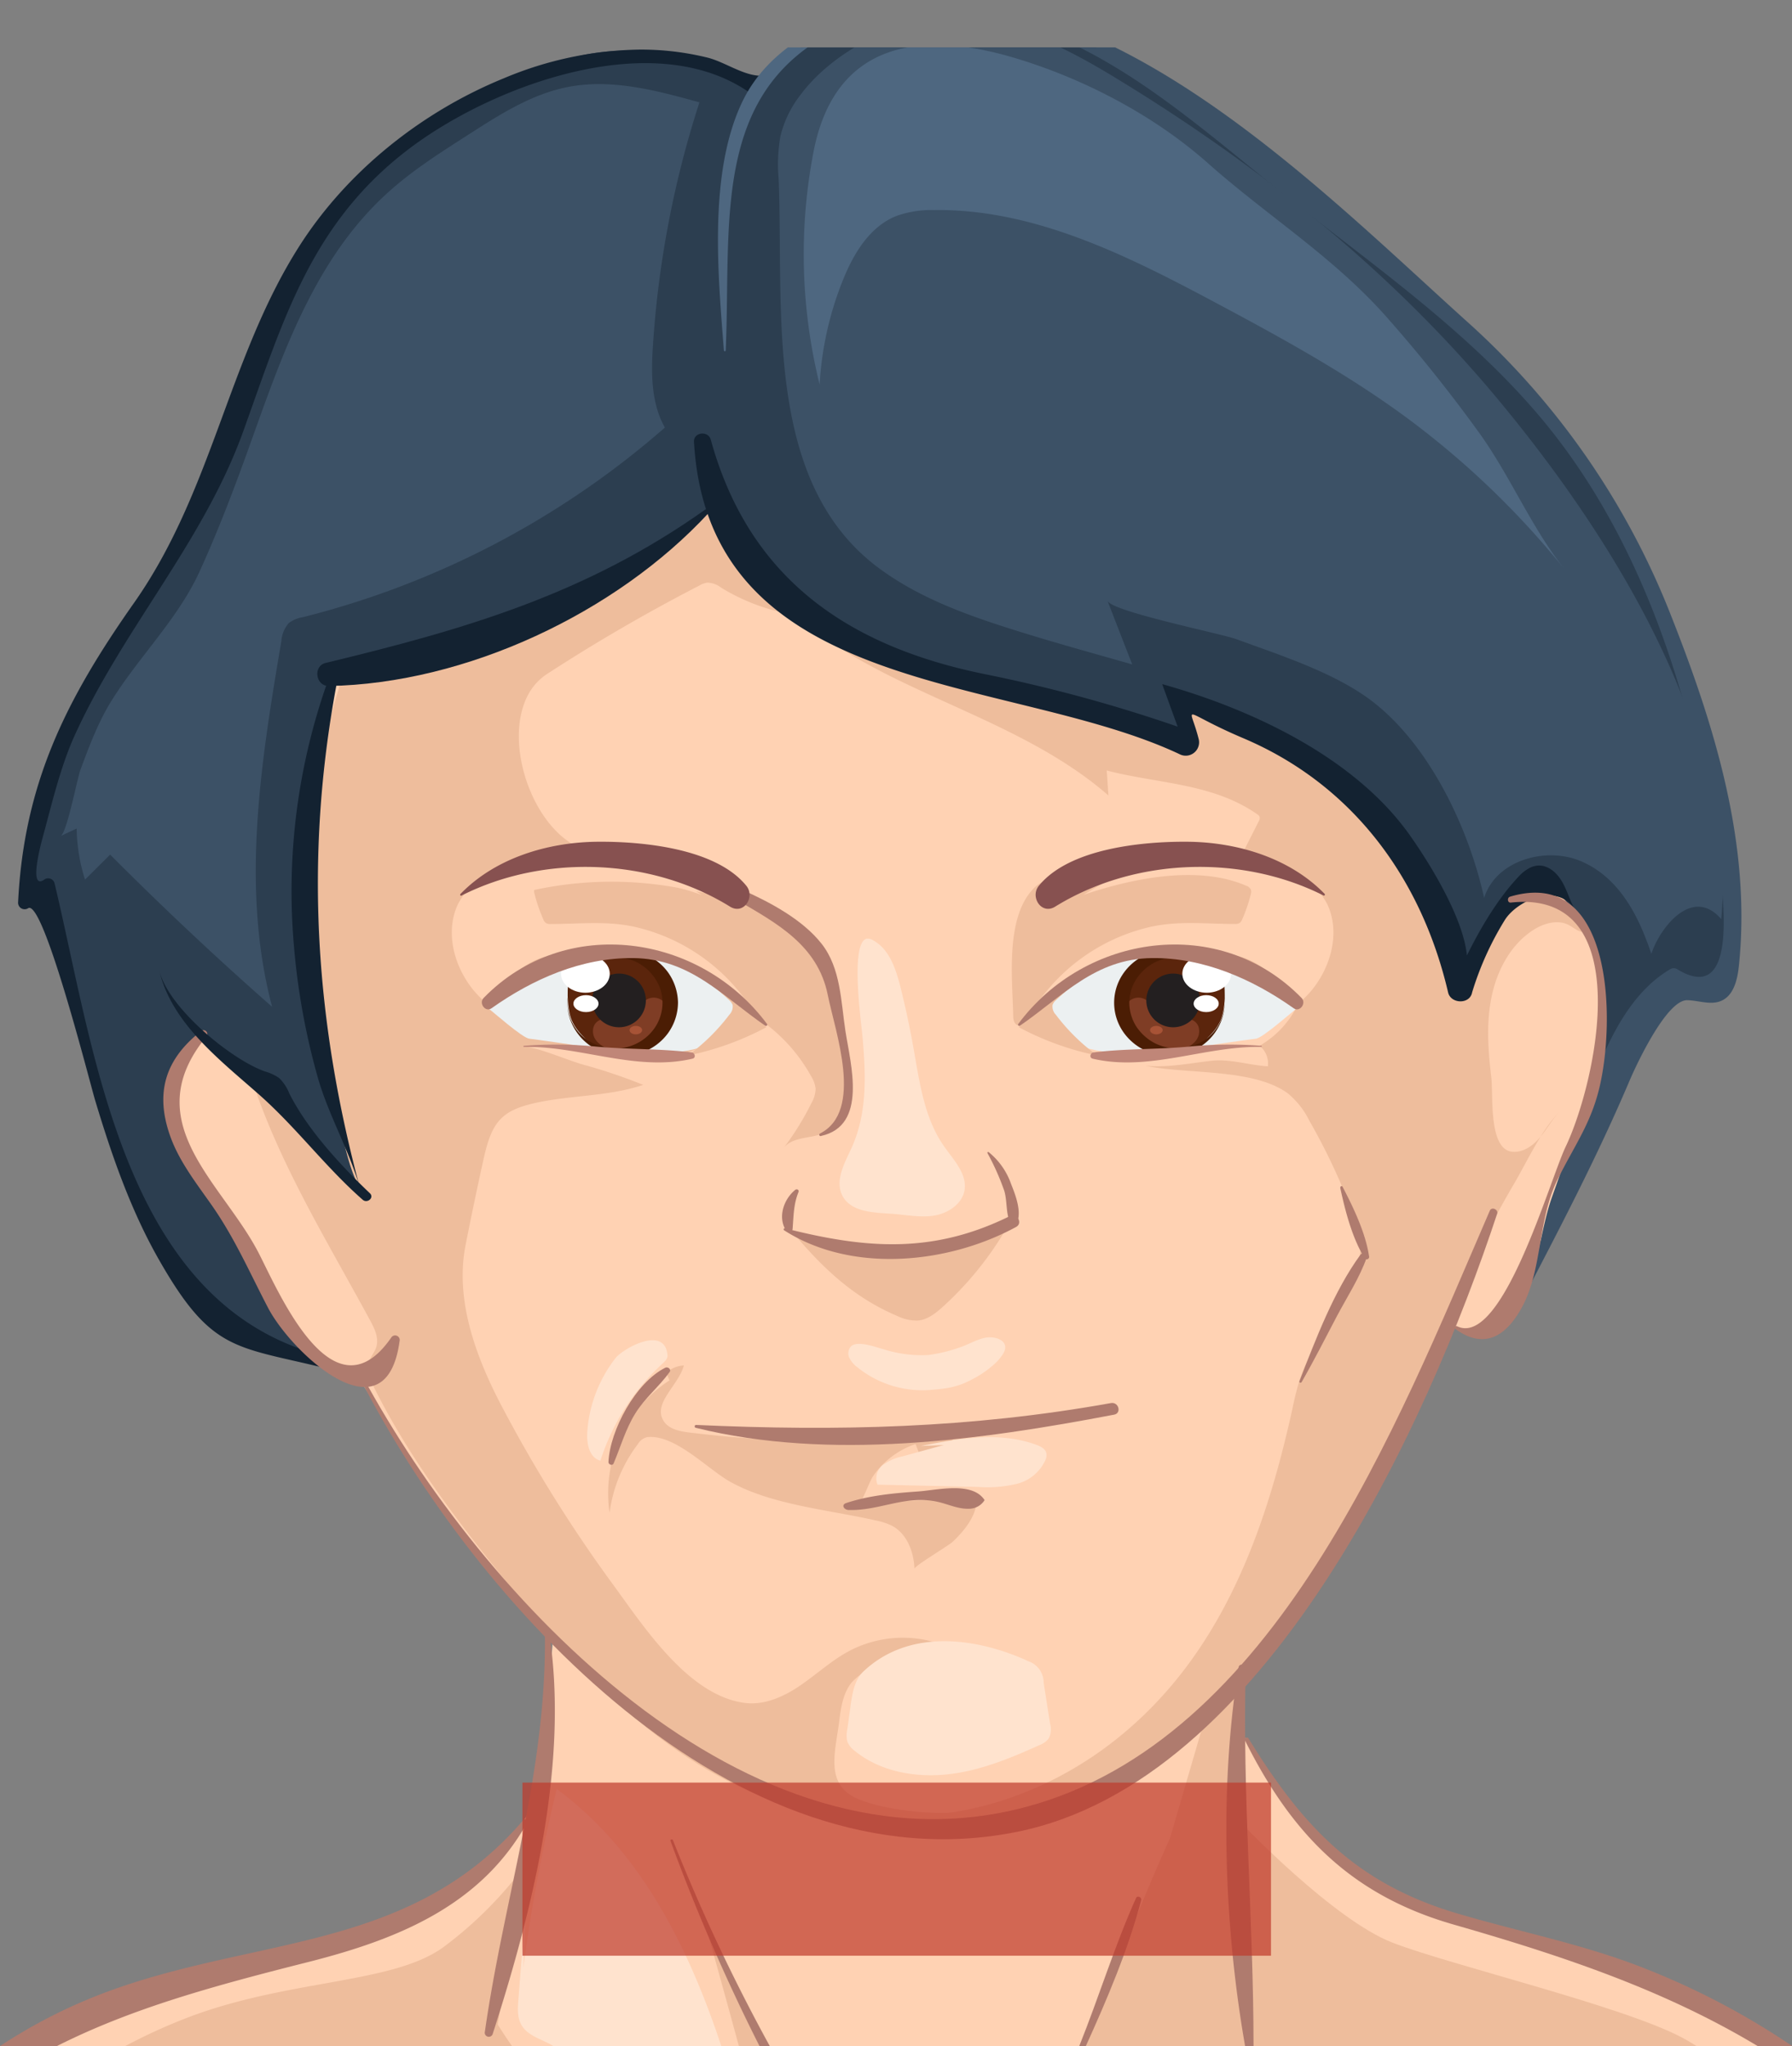 <svg viewBox="0 0 388.67 443.57" xmlns="http://www.w3.org/2000/svg" xmlns:xlink="http://www.w3.org/1999/xlink"><rect x="0" y="0" width="388.67" height="443.57" fill="#808080" stroke="none"/><clipPath id="a" transform="translate(-23.56 10.27)"><path d="m0 0h435.79v435.79h-435.79z"/></clipPath><g clip-path="url(#a)"><path d="m410.29 433.3a133.63 133.63 0 0 0 -18.62-9.46c-17.42-7.1-45.84-15.49-45.84-15.49s-11-3.23-26.47-12.27-26.47-31-26.47-31l.64-10.33-149.15-22.6-3.24 45.85a103.87 103.87 0 0 1 -11 15.5c-7.09 8.39-37.45 18.08-37.45 18.08a199.11 199.11 0 0 0 -46.49 12.26 90 90 0 0 0 -17.07 9.46z" fill="#ffd2b3" transform="translate(-23.56 10.27)"/><path d="m365.76 239.13s10.09-22.21 13.32-27.86a25.14 25.14 0 0 1 6.86-8.07s10.9 4.43 12.11-.81 3.64-7.67-1.21-33.11a340 340 0 0 0 -10.49-42s-5.65-19-18.58-35.13-21.77-26.22-21.77-26.22l-36-31.08-40.73-30.69s-19.38-11.3-36.34-13.32-27.45 4-27.45 4l-10.1 6.46-7.66 6.9s-16.55-10.09-35.93-6.86-45.62 22.6-45.62 22.6-13.73 14.54-20.17 26.65a124.36 124.36 0 0 0 -9.7 25s-3.64 18.17-13.73 32.7-19.78 29.07-19.78 29.07-5.24 13.33-9.28 24.23a70.53 70.53 0 0 0 -4 21.79l4 .41 10.88 41.21s9.7 32.7 21 43.6 14.14 11.71 14.14 11.71l12.11 4 53.7-26.64z" fill="#2c3e50" transform="translate(-23.56 10.27)"/><path d="m264.7 376.35s22.19-14.55 34.19-29.83 24.75-38.2 24.75-38.2l14.18-31.32s9.46 3.28 11.29 0 13.08-28 13.08-28 8-28 8.74-37.11-2.54-18.89-2.54-18.89l-4.74-6.91s-8.72-3.64-10.9-1.82-5.47 6.92-5.47 6.92l-6.55 11.27s-5.45-22.19-16.36-34.56-21.47-17.46-21.47-17.46l-24.37-10.19 3.64 9.82-7.28-1.82a350.91 350.91 0 0 0 -34.2-9.09 254.41 254.41 0 0 1 -29.11-7.64s-16-9.1-21.47-16.37-10.54-15.28-10.54-15.28l-22.57 14.9s-31.28 15.28-32.38 15.28-28.74 6.55-28.74 6.55-3.64 15.28-5.09 26.56c-1.8 14-2.12 28.44 1.51 42.14 1.26 4.78 3 9.46 3.87 14.32.71 3.88.9 7.83 1.43 11.74a67.1 67.1 0 0 0 5 18c-7.91-4.29-11.34-11.13-16.56-17.82a124.18 124.18 0 0 0 -9.04-9.44l-9.82-7.28s-6.58 6.18-6.18 13.46a43.08 43.08 0 0 0 3.64 14.19s10.87 11.64 13.43 18.53 8 17.46 8 17.46 6.18 6.18 9.82 8a50.3 50.3 0 0 0 5.82 2.55s13.46 21.46 22.19 33.47a183.51 183.51 0 0 0 20 22.56s13.83 15.28 45.48 32 59.3 6.18 59.3 6.18z" fill="#ffd2b3" transform="translate(-23.56 10.27)"/><path d="m245.77 211.55s9.93 5.2 17 6.12 22.32-1.23 22.32-1.23 9.33-1.37 10.86-1.53 8-6 8.72-6.42-5.82-7-13.31-9.93-16.67-2.76-16.67-2.76l-11.69 2.76s-14 7.64-17.23 12.99z" fill="#ecf0f1" transform="translate(-23.56 10.27)"/><path d="m180.53 103.08c6.63 16.07 22.25 26.49 37.87 34.09s32.44 13.57 45.56 25c-.12-1.81-.23-3.61-.36-5.41 10.94 2.88 22.92 2.69 32.65 9.5a1.18 1.18 0 0 1 .51.53 1.34 1.34 0 0 1 -.2 1l-3.5 6.93a1.47 1.47 0 0 1 -.33.47 1.33 1.33 0 0 1 -1 .11 68.16 68.16 0 0 0 -30 1.62c-3.59 1.05-10.83 2.55-13.54 5-6.79 6.17-5 20.31-4.86 28.32 0 .85.54 2 1.3 1.68a1.31 1.31 0 0 0 .52-.57c5.53-9 18.16-15.25 28.47-16.48 4.6-.55 12.95 0 16.86 2.54l9.71 6.31a20.57 20.57 0 0 1 3.95 3.06 1.71 1.71 0 0 1 .56 1 1.81 1.81 0 0 1 -.32 1 20.55 20.55 0 0 1 -7.63 7.66 4.92 4.92 0 0 1 1.8 4.46c-4.3-.27-8.06-1.66-12.33-1.19-4.73.53-9.42 1.52-14.2 1.06 8.81 1.91 23.32.47 30.87 6a17.73 17.73 0 0 1 4.59 5.8 135.54 135.54 0 0 1 10.69 23.57c2.68 7.82-5.42 17.4-9 24.39a57 57 0 0 0 -3.64 8.05 65.56 65.56 0 0 0 -1.64 6.49c-6.08 27.64-16 54.54-39.12 72.41-14.63 11.31-33.46 17.63-51.83 15.52 17.92 4.42 37.31.51 53.39-8.56a110.32 110.32 0 0 0 30.21-25.72c13.66-16.35 23.42-35.52 32.4-54.7 4.78-10.2 9.15-20.54 14-30.69q4.17-8.75 9.1-17.13c2.88-4.93 5.92-11.69 10-15.68-1.7 1.65-2.84 3.79-4.34 5.63s-3.63 3.42-6 3.28c-5.36-.31-4.24-12.23-4.68-16-.82-7-1.33-14.26 1-21.09 1.55-4.52 4.35-8.74 8.44-11.21 2.14-1.28 4.84-2 7.08-1 1.22.57 2.26 1.64 3.6 1.71a26.86 26.86 0 0 0 -3.67-6.43 8.88 8.88 0 0 0 -6.37-3.37c-4.78-.06-6.47 3-8.37 6.51-2.76 5.15-5.93 10-8.31 15.33a121.37 121.37 0 0 0 -22-38.28c-9.95-11.91-23-21.83-38.14-25.26l1.47 9.13-40.15-10.76c-11.75-3.16-23.59-6.34-34.45-11.84s-20.79-13.53-26.44-24.3z" fill="#eebd9c" transform="translate(-23.56 10.27)"/><path d="m262 199.58a48.07 48.07 0 0 0 -9.43 7 2.48 2.48 0 0 0 -.72 1 2.56 2.56 0 0 0 .72 2.14 42.81 42.81 0 0 0 9 8.84 62.43 62.43 0 0 1 -17-6.12 43.45 43.45 0 0 1 18.11-13.58l-1.37.64z" fill="#eebd9c" transform="translate(-23.56 10.27)"/><path d="m137.89 140.76c-5.43 11 2.11 30.84 13.61 33.51a27.14 27.14 0 0 0 -28.2 11.42l3.89 1.91c.95-1.56 2.8-2.29 4.55-2.86a79.32 79.32 0 0 1 40.07-2.31c11.3 2.26 22.72 2.87 29.19 13.94 4.19 7.2 5.31 15.74 6.18 24a26.68 26.68 0 0 1 0 8.32 9.3 9.3 0 0 1 -4.68 6.58c-2.93 1.37-6.91.77-8.94 3.29a60.79 60.79 0 0 0 6-9.71 6.46 6.46 0 0 0 .9-3.11 6.19 6.19 0 0 0 -.89-2.54 35.86 35.86 0 0 0 -13.44-13.83c-7.7 6-12.2 10.42-22.45 8.72l-6.14-1c-6.62-1.1-13.08-.4-19.76-.33 2.5 0 9.8 3.2 12.86 3.93a118 118 0 0 1 12.42 4.23c-7.2 2.42-14.86 2.23-22.25 3.68-8.3 1.64-10.51 4-12.35 12.33q-2.07 9.33-3.92 18.72c-2.42 12.26 2.53 24.95 8.2 35.61a308.73 308.73 0 0 0 23.67 37.83c6.62 9 16.31 24.19 28.65 25.81 4.28.57 8.51-1.35 12.07-3.78s6.77-5.41 10.57-7.45a25 25 0 0 1 20-1.47c-4.91.09-9.5 2.31-13.9 4.49a15.86 15.86 0 0 0 -5.47 3.72c-1.93 2.33-2.39 5.52-2.76 8.53-.85 6.83-3.32 14 4.61 17 5.88 2.25 15.32 3.21 21.49 2.65-19.14 5.37-40.08-.06-56.94-10.56s-30.28-25.61-42.73-41.09c-10.35-12.86-20.29-26.19-27.6-41-.7-1.41-1.4-3-1-4.53.32-1.33 1.38-2.38 1.79-3.7.58-2-.41-4-1.38-5.78-9.5-17.55-20.18-34.7-26.13-53.75.89 2.86 9 8.49 11.21 11.4a118.85 118.85 0 0 0 14.34 15.83c-4.69-4.29-6.4-20-7.76-26a192.61 192.61 0 0 1 -4.13-28.18c-1.37-19-.15-37.74 5.63-55.95a8.58 8.58 0 0 1 2.13-4c1.5-1.35 3.72-1.49 5.74-1.62 9.65-.6 21.65-1.78 30.44-6.11 15.66-7.68 31.95-14.74 42.83-28.63 2 3.28 3.7 7.16 6.08 10.15 1 1.24 6.36 4.72 6.36 5.89 3.46 2.75 7.49 5 10 8.56a43.83 43.83 0 0 1 -20.55-6.37 5.08 5.08 0 0 0 -3.08-1.11 4.89 4.89 0 0 0 -1.63.61 380.77 380.77 0 0 0 -33 19.14 12.31 12.31 0 0 0 -4.4 4.97z" fill="#eebd9c" transform="translate(-23.56 10.27)"/><path d="m168.06 287.36a6 6 0 0 1 3.82-1.61c-1.14 4.31-6.72 8.11-4.44 11.95 1.13 1.88 3.58 2.34 5.75 2.6 10.78 1.28 20.64 2.1 31.37.73 4.91-.62 25.41 1.11 28.47-2.34q-4.35 4.89-8.67 9.79c-.75-1.89-1.48-3.79-2.23-5.69a18.15 18.15 0 0 0 -9.27 7.06c-.57.77-2.39 5.58-2.78 5.59 2.22-.08 25.4-1 25.35-.36-.27 3.54-2.71 6.46-5.2 8.86-.89.86-8.35 5.28-8.33 5.88-.14-3.66-1.61-7.58-4.85-9.31a14.63 14.63 0 0 0 -3.76-1.21c-10.18-2.3-22.24-3.3-31.29-8.3-4.93-2.73-12-10.37-18.05-9.72a3.13 3.13 0 0 0 -2 1.46 31.48 31.48 0 0 0 -6.18 14.93 29.15 29.15 0 0 1 13-28.69z" fill="#eebd9c" transform="translate(-23.56 10.27)"/><path d="m218.13 275a9.43 9.43 0 0 0 4.63 1c2-.21 3.74-1.57 5.25-2.94a71.85 71.85 0 0 0 14.89-18.91c-4.11 3.4-9.73 4.21-15 4.88-11.62 1.48-21.07.67-32.49-2.26 6.51 7.8 13.27 14.23 22.72 18.23z" fill="#eebd9c" transform="translate(-23.56 10.27)"/><path d="m239.71 285a12.44 12.44 0 0 0 1.26-1.54c2.06-3-1.51-4.3-4.08-3.64-1.93.49-3.54 1.52-5.43 2.11a32.88 32.88 0 0 1 -6.64 1.56 27.33 27.33 0 0 1 -9.61-1.25c-1.67-.44-5.68-2-7.1-.61a2.26 2.26 0 0 0 -.33 2.47 5.43 5.43 0 0 0 1.69 2 22.4 22.4 0 0 0 15.9 4.95c3.29-.26 5.67-.55 8.58-2.06a22.48 22.48 0 0 0 5.76-3.99z" fill="#ffe3ce" transform="translate(-23.56 10.27)"/><path d="m228.25 303-8.93 2.45a10.68 10.68 0 0 0 -4.29 1.9 3.65 3.65 0 0 0 -1.14 4.24l21.9.49a27.55 27.55 0 0 0 8.32-.67 9.25 9.25 0 0 0 6.21-5.2 2.51 2.51 0 0 0 .17-1.5c-.22-.9-1.18-1.4-2.05-1.72-8-3-16.83-1.41-25.19.21z" fill="#ffe3ce" transform="translate(-23.56 10.27)"/><path d="m211.5 193.23c-3.66 1-1.05 18.85-.82 21.73.66 8.13 1 16.14-2.48 23.75-1.52 3.27-3.59 7-1.93 10.24 1.88 3.6 6.85 3.65 10.88 3.93 3 .22 6.06.85 9 .38s6-2.42 6.59-5.39c.67-3.57-2.31-6.63-4.4-9.6-4.36-6.19-5.34-14-6.68-21.49-.79-4.43-1.74-8.84-2.83-13.2-1-3.87-2.4-8.11-5.9-10a2.1 2.1 0 0 0 -1.43-.35z" fill="#ffe3ce" transform="translate(-23.56 10.27)"/><path d="m246.32 349.73c-11.11-5-25.57-7-35.5 2.36-1.92 1.83-2.39 4.67-2.76 7.3-.23 1.75-.48 3.51-.73 5.26a5.83 5.83 0 0 0 0 2.63 5 5 0 0 0 1.74 2.12c5.47 4.39 12.93 5.72 19.9 5s13.59-3.44 20-6.33a4.6 4.6 0 0 0 2.06-1.47 4.54 4.54 0 0 0 .28-3.22c-.47-2.94-.92-5.89-1.39-8.83a4.89 4.89 0 0 0 -3.63-4.78z" fill="#ffe3ce" transform="translate(-23.56 10.27)"/><path d="m168.33 283.59c-.47-6.65-9.5-1.58-11.22.5a29.4 29.4 0 0 0 -6.17 16c-.19 2.5.41 5.67 2.84 6.3a48.88 48.88 0 0 1 13.56-21.13c.5-.47 1.04-1.01.99-1.67z" fill="#ffe3ce" transform="translate(-23.56 10.27)"/><path d="m107 32.11c-15.09 14-22.06 34-28.83 52.91-3.48 9.74-7.1 19.38-11.41 28.79-4.68 10.17-13.15 18.36-19.12 28-2.8 4.52-4.8 9.85-6.64 14.83-.74 2-2.92 13.69-4.31 14.35 1.15-.55 2.32-1.09 3.5-1.64a38.29 38.29 0 0 0 1.81 11.07l5.45-5.42q17 17.07 35.13 33c-6.83-25.76-2.45-53 2-79.26a6.68 6.68 0 0 1 1.62-3.94 6.68 6.68 0 0 1 3-1.26 189.39 189.39 0 0 0 78.57-41.12c-3-5.29-3-11.75-2.59-17.83a216.25 216.25 0 0 1 10.08-52.67c-9.27-2.57-18.93-5.15-28.38-3.36-7.94 1.51-14.95 6-21.74 10.37-6.36 4.07-12.67 8.07-18.14 13.18z" fill="#3c5166" transform="translate(-23.56 10.27)"/><path d="m228.64-6.18c-11.33.28-24.64 7.27-31.52 16.55a23.6 23.6 0 0 0 -4.29 8.87 35 35 0 0 0 -.4 9.09c1.2 28.36-3.57 66.25 22.18 84.88 8.66 6.28 18.84 9.93 29 13.12 8.45 2.67 17 5 25.52 7.44q-2.69-6.9-5.36-13.79c.91 2.33 24.55 7.07 28.05 8.35 9 3.3 19.62 6.72 27.59 12.15 13.58 9.26 22.63 28.38 26.05 43.91 2.56-8.23 13.66-11.36 21.48-7.75 8.09 3.73 12.1 11.88 14.78 19.88 1.93-5.87 9-14.72 15.16-7.53a71.72 71.72 0 0 0 .27-10.05c-1.61-37.27-26-75.43-49-103s-51.4-50.25-81.8-68.82c-11.58-7.12-24.25-13.64-37.71-13.3z" fill="#3c5166" transform="translate(-23.56 10.27)"/><path d="m243.08 2.13c-19.27-5.64-38.4-3.8-43.09 20.59a117.42 117.42 0 0 0 1.34 50.37 71.35 71.35 0 0 1 5-22.51c2.3-5.78 5.79-11.65 11.57-14a22.5 22.5 0 0 1 8.24-1.31c21.69-.31 42 9.9 61.15 20.12 13.72 7.32 27.4 14.8 40 23.9a185.52 185.52 0 0 1 35.71 33.97c-7.34-9.11-12-20.71-19-30.22a320.9 320.9 0 0 0 -20.29-25.24c-11.46-12.72-25.59-21.52-38.15-32.68-11.82-10.5-27.33-18.56-42.48-22.99z" fill="#4e6780" transform="translate(-23.56 10.27)"/><path d="m190.3 433.3-13.48-25.37s3.56 12.72 7 25.37z" fill="#eebd9c" transform="translate(-23.56 10.27)"/><path d="m134.61 433.3c-2-2.87-3.1-4.69-3.1-4.69l5.91-34.48a85 85 0 0 1 -17.72 17.74c-10.85 7.87-32.51 6.89-54.18 14.77a121.16 121.16 0 0 0 -14.8 6.66z" fill="#eebd9c" transform="translate(-23.56 10.27)"/><path d="m391.52 433.3c-1-.65-2-1.24-2.93-1.74-12.8-6.89-50.24-15.75-63-20.68s-32.5-25.61-32.5-25.61l.48-30.51-9.35 9.83-6.9 23.64s-6.75 14.41-18.32 45.07z" fill="#eebd9c" transform="translate(-23.56 10.27)"/><path d="m142.44 432.66c.4.19.77.42 1.15.64h36.41c-7.1-21.47-17.61-42.45-35.69-55.73a361.19 361.19 0 0 0 -7.24 38.73l.54-13.41q-.82 10.11-1.61 20.26c-.16 1.9-.29 3.94.67 5.59 1.17 2.05 3.65 2.86 5.77 3.92z" fill="#ffe3ce" transform="translate(-23.56 10.27)"/><path d="m141.73 342.86c.6 30.58-8.75 57.58-13 87.3a.88.88 0 0 0 1.7.48c8.76-27.16 16.76-59.3 12.1-87.89-.07-.47-.83-.35-.81.11z" fill="#af7b6e" transform="translate(-23.56 10.27)"/><path d="m35.89 433.3c16.47-8.3 34.26-13.11 54.83-18.3 19.18-4.89 37.09-12.15 47.12-30.05.27-.49-.42-1.08-.8-.62-24 27.9-56.17 25.24-88.17 36.45a114.49 114.49 0 0 0 -25.31 12.52z" fill="#af7b6e" transform="translate(-23.56 10.27)"/><path d="m295.44 433.3c0-27.29-2.45-54.49-1.69-81.92 0-.87-1.41-1.1-1.55-.21-4.2 25.83-3.2 55.83 1.41 82.13z" fill="#af7b6e" transform="translate(-23.56 10.27)"/><path d="m190.52 433.3a396.63 396.63 0 0 1 -21-44.62c-.12-.32-.66-.18-.53.15a415.27 415.27 0 0 0 19.3 44.47z" fill="#af7b6e" transform="translate(-23.56 10.27)"/><path d="m339 407c24.62 7.06 46 14.42 65.76 26.28h7.5a163.69 163.69 0 0 0 -31.72-16.72c-13.36-5.33-27.15-7.94-40.86-12-22.06-6.52-33.61-18.92-45.36-38a.44.44 0 0 0 -.75.44c10.2 20.45 23.15 33.65 45.43 40z" fill="#af7b6e" transform="translate(-23.56 10.27)"/><path d="m101.58 288.43c24.84 48.49 81 110.85 142.58 98.42 54-10.89 89-88.26 104.12-134 .3-.92-1.19-1.58-1.59-.67-20.23 46.76-46.64 114.82-100.55 129.26-60.79 16.26-118-45.43-143.95-93.36-.22-.41-.82-.05-.61.35z" fill="#af7b6e" transform="translate(-23.56 10.27)"/><path d="m93.87 283.72c-43.55-11-49.6-65.44-58.49-102.55a1.43 1.43 0 0 0 -2.09-.84c-3.81 2.86-.63-8.52-.35-9.49 1.93-7.13 3.75-14.87 6.75-21.53 10.49-23.18 27.93-42 36.6-66 8.6-23.85 14.59-44.89 35.57-61 18.2-14 53.55-27.2 74.48-12.36l2.71-3.81c-3.94.24-8.14-2.94-12-3.91a60.29 60.29 0 0 0 -14.73-1.75 78.58 78.58 0 0 0 -29.46 6.21c-17.94 7.31-34.24 20.31-44.62 36.78-15.24 24.14-18.65 52.86-35.61 76.96-14.66 20.82-23.89 39.06-25.15 65a1.42 1.42 0 0 0 2.14 1.22c3.25-2.46 13.37 37.62 14.59 41.67 3.58 11.88 7.73 23.88 13.94 34.7 11.12 19.44 16.25 18.56 35.08 23.09a1.22 1.22 0 0 0 .64-2.39z" fill="#132231" transform="translate(-23.56 10.27)"/><path d="m355.43 177.84a8.6 8.6 0 0 0 -2.43 1.86c-4.55 4.78-8.37 11.27-11.28 17.17-.75-7.83-7.42-18.93-11.86-25.33-11.9-17.41-34.61-28-54.23-33.5q1.67 4.61 3.35 9.22a324 324 0 0 0 -41.91-11.4c-29.37-6-51-20.51-59.35-50.82-.55-2-3.77-1.64-3.64.49 3.2 55.63 68.32 50.31 105.26 67.67a2.9 2.9 0 0 0 4.21-3.23c-2-8-4.33-6.14 9.73-.18 23.53 10 38.54 30.18 44.36 55.08.57 2.51 4.72 2.66 5.21 0a66.39 66.39 0 0 1 7.15-15.78c2.67-4.14 11.49-8.25 15.26-2-1.16-1.93-1.73-4.17-2.84-6.12s-3-3.73-5.3-3.59a4.54 4.54 0 0 0 -1.69.46z" fill="#132231" transform="translate(-23.56 10.27)"/><path d="m210.61-8.41c-10.66 4-21.16 9.72-26.19 20.5-7.2 15.37-5.12 37.33-3.85 53.64a.2.2 0 0 0 .39 0c1.3-29.63-3.86-59.89 30.22-72.09 1.29-.46.72-2.53-.57-2z" fill="#4e6780" transform="translate(-23.56 10.27)"/><path d="m362.3 243.26q-1.12 3.13-2.24 6.31c-2.32 6.66-3 15.58-6.18 21.72 8.12-15.56 16.26-31.13 23.12-47.29 1.75-4.09 8.14-17.55 12.52-17.44 2.49.06 5.11 1.14 7.39.13 2.71-1.19 3.48-4.61 3.8-7.55 2.73-26.1-5.14-51.68-14.56-75.56a167.78 167.78 0 0 0 -43.52-63.34c-33.9-30.42-82.39-80.87-132-68.66-1.32.33-.76 2.3.55 2 39.93-8.68 66.82 19.62 95.31 41.84 17.6 13.71 36.09 27.08 50.66 44.17 18.17 21.32 28.85 48.41 34.91 75.55 1.17 5.23 14 56.19-4.76 44.68a1.43 1.43 0 0 0 -1.44 0c-10.32 6-15.37 19.71-19 30.48-1.44 4.35-3 8.64-4.56 12.96z" fill="#3c5166" transform="translate(-23.56 10.27)"/><path d="m176.61 100.14c-25.9 18.4-52.1 26-82.43 33.31-2.77.67-2.18 5 .66 5 29.82-.52 62.33-15.83 82.38-37.47.39-.41-.12-1.15-.61-.8z" fill="#132231" transform="translate(-23.56 10.27)"/><path d="m94.56 137.65a135.91 135.91 0 0 0 -7.26 57 150.54 150.54 0 0 0 5.14 28.5c2.45 8.74 7.37 16.74 9.58 25.58-10.1-36.93-12.53-72.76-5.49-110.5a1 1 0 0 0 -1.97-.58z" fill="#132231" transform="translate(-23.56 10.27)"/><path d="m67.11 213.31c-7.79 6.13-10 13.47-6.55 22.95 2 5.49 5.8 10.26 9.1 15 4.93 7.11 8.1 14.47 12.08 22.07 5.1 9.68 25.52 28.82 28.48 7.18a1 1 0 0 0 -1.83-.77c-12.71 18.26-24.59-10.45-28.81-18.53-7.92-15.21-26.44-28.21-11.29-46.73a.83.83 0 0 0 -1.18-1.17z" fill="#af7b6e" transform="translate(-23.56 10.27)"/><path d="m339.29 277.89c6.27 4.49 11 1.52 14.45-4.91 4.38-8.19 3.35-18.81 7.57-27.39 3.4-6.94 7.09-11.91 9-19.47 3.68-14.37 3.42-48.75-19.24-42-.66.2-.58 1.36.17 1.28 27.86-3 18.48 39.17 11.89 52.94-3.49 7.33-13.7 43.52-23.49 38.93a.35.35 0 0 0 -.36.61z" fill="#af7b6e" transform="translate(-23.56 10.27)"/><path d="m174.45 299.26c29.06 7.19 61.75 2.7 90.76-2.85 1.65-.31 1-2.8-.69-2.51-30.59 5.48-59.16 6.13-90 4.74-.35 0-.41.53-.07.62z" fill="#af7b6e" transform="translate(-23.56 10.27)"/><path d="m207.57 317.08c7.15.22 12.83-3.66 20.35-1.52 1.87.53 3.75 1.31 5.7 1.25a4 4 0 0 0 3.49-1.87c-2.65-4.09-10.18-2.18-14.4-1.88-5.52.4-10.59.85-15.7 2.54-1.01.4-.43 1.4.56 1.48z" fill="#af7b6e" transform="translate(-23.56 10.27)"/><path d="m268.41 200.85s-2.13 2.6-1.06 7.8 3.52 7 3.52 7l3.82 2 8.56-1.07s3.67-2.45 5.05-5.66.76-8.26.76-8.26l-3.22-6-10.24-1.07s-6.41 1.41-7.19 5.26z" fill="#5b250c" transform="translate(-23.56 10.27)"/><path d="m274.42 217c-2-1-4.55-2.83-5.54-4.61s-2.14-4.24-.29-5.73a3.05 3.05 0 0 1 3.18-.36c1.31.64 2 2.1 2.9 3.21a4.75 4.75 0 0 0 4.27 1.81c1-.17 1.89-.75 2.87-.57a2.4 2.4 0 0 1 1.81 2.12c.49 3.94-5.73 5.6-8.53 4.43z" fill="#7f3d25" transform="translate(-23.56 10.27)"/><path d="m289.16 207.12a9.54 9.54 0 0 1 -.37 2.86 11.59 11.59 0 0 1 -4.39 6.31 12.1 12.1 0 0 1 -5 2.14 12.54 12.54 0 0 1 -6.34-.53 11.85 11.85 0 0 1 -5.59-4.06 11.13 11.13 0 0 1 0-13.45 11.8 11.8 0 0 1 5.59-4.06 12.42 12.42 0 0 1 11.39 1.61 11.67 11.67 0 0 1 4.38 6.32 9.52 9.52 0 0 1 .33 2.86zm0 0a9.74 9.74 0 0 0 -.46-2.84 9.84 9.84 0 0 0 -4.71-5.74 10.81 10.81 0 0 0 -10-.15 10.54 10.54 0 0 0 -4 3.65 9.59 9.59 0 0 0 -1.49 5.16 9.85 9.85 0 0 0 1.47 5 10.83 10.83 0 0 0 4 3.65 10.67 10.67 0 0 0 5.21 1.15 11.05 11.05 0 0 0 4.82-1.3 9.83 9.83 0 0 0 4.7-5.7 9.66 9.66 0 0 0 .46-2.88z" fill="#4b1d04" transform="translate(-23.56 10.27)"/><path d="m283.81 207.08a5.82 5.82 0 1 1 -5.34-6.27 5.82 5.82 0 0 1 5.34 6.27z" fill="#231f20" transform="translate(-23.56 10.27)"/><path d="m290.58 200.83c0 2.27-2.37 4.11-5.28 4.11s-5.3-1.84-5.3-4.11 2.36-4.11 5.28-4.11 5.3 1.84 5.3 4.11z" fill="#fff" transform="translate(-23.56 10.27)"/><path d="m287.89 207.31c0 1-1.22 1.83-2.71 1.83s-2.73-.82-2.73-1.83 1.22-1.84 2.73-1.84 2.71.82 2.71 1.84z" fill="#fff" transform="translate(-23.56 10.27)"/><path d="m275.73 213.05c0 .51-.62.92-1.37.92s-1.37-.41-1.37-.92.62-.92 1.37-.92 1.37.41 1.37.92z" fill="#a75336" transform="translate(-23.56 10.27)"/><path d="m246.94 209.75c7.29-6 16.36-13.48 26.09-14.22a68.73 68.73 0 0 1 19 1.48c5.49 1.17 9.55 6.2 13.31 10.1 5.85-4.73 9.52-14 6.13-21.28a14.07 14.07 0 0 0 -3.9-4.72c-6.72-5.61-16-7.61-24.67-6.66s-16.91 4.62-24.33 9.27c10.41-3.52 24.64-6.54 35.22-2a1.75 1.75 0 0 1 1.08.88 1.67 1.67 0 0 1 0 .91 33.7 33.7 0 0 1 -1.87 5.49 1.85 1.85 0 0 1 -.6.84 1.82 1.82 0 0 1 -1 .2c-6.18 0-12.22-.74-18.33.63a41 41 0 0 0 -26.13 19.08z" fill="#ffd2b3" transform="translate(-23.56 10.27)"/><g fill="#af7b6e"><path d="m244.77 212.1c9.34-6.44 16.27-14.52 28.63-14.67 11.22-.12 21.82 4.55 30.75 10.88 1.34.95 2.81-1.11 1.71-2.23-17.8-18.27-47-13.86-61.46 5.65-.17.22.15.52.37.37z" transform="translate(-23.56 10.27)"/><path d="m193.62 256.44c14.68 9.42 35.57 7.29 50.31-.71 1.55-.84.18-3.12-1.37-2.35-16.74 8.26-31.31 7.06-48.76 2.63a.24.24 0 0 0 -.18.43z" transform="translate(-23.56 10.27)"/><path d="m196.16 247.58c-2.56 2-4 5.95-2.12 8.9a.77.77 0 0 0 1.43-.39c.23-2.88.2-5.29 1.3-8a.41.41 0 0 0 -.61-.46z" transform="translate(-23.56 10.27)"/><path d="m237.74 239.72a53.63 53.63 0 0 1 3.65 8.2c.67 2.36.3 4.88 1.33 7.09.32.68 1.21.37 1.44-.19 1-2.58-.34-6-1.31-8.43a15.37 15.37 0 0 0 -4.85-6.89.18.18 0 0 0 -.27.22z" transform="translate(-23.56 10.27)"/><path d="m305.86 289.37c2.69-4.68 5.12-9.47 7.63-14.25 2.22-4.21 4.93-8.32 6.51-12.8.31-.86-.9-1.21-1.37-.58-5.75 7.85-9.72 18.37-13.24 27.44-.11.27.32.44.47.19z" transform="translate(-23.56 10.27)"/><path d="m314.24 247.21c1.06 4.93 2.58 10.86 5.24 15.19a.53.53 0 0 0 1-.41c-.75-5-3.38-10.5-5.74-15-.14-.26-.52-.07-.47.2z" transform="translate(-23.56 10.27)"/><path d="m156.64 307c1.54-3.64 2.57-7.37 4.66-10.77s5.18-5.85 7.49-9.05c.44-.61-.38-1.22-.94-.94-6.38 3.18-12 13.51-12.32 20.46 0 .55.87.85 1.11.3z" transform="translate(-23.56 10.27)"/></g><path d="m297.12 216.45a89.19 89.19 0 0 0 -15.84.19c-6.82.61-13.78.41-20.54 1.24-.7.09-1 1.16-.18 1.36 12.23 2.87 24.37-2.8 36.56-2.55.14 0 .14-.23 0-.24z" fill="#c08678" transform="translate(-23.56 10.27)"/><path d="m259.07 433.3c4.66-10.28 9.15-20.84 12-31.62.17-.65-.83-1.12-1.11-.47-4.55 10.08-8 21.31-12.32 32.09z" fill="#af7b6e" transform="translate(-23.56 10.27)"/><path d="m201.61 236c10.2-2.22 6.43-15.58 5.33-22.66-1-6.48-1-13.68-5.17-19s-11.36-9.09-17.24-11.71c-1.44-.64-2.67 1.32-1.26 2.15 8.76 5.08 17.64 9.85 19.82 20.61 1.6 8 7.9 25.21-1.7 30.09-.31.16-.09.61.22.54z" fill="#af7b6e" transform="translate(-23.56 10.27)"/><path d="m103.79 248.42c-6.31-6-13.52-13.78-17.48-21.64a9.63 9.63 0 0 0 -2.2-3.34 10.48 10.48 0 0 0 -3.11-1.44c-7.48-2.66-21-13.87-22.89-21.87 2.67 11.51 13.39 19.58 21.76 27 8 7.08 14.33 15.66 22.34 22.68.98.9 2.59-.43 1.58-1.39z" fill="#132231" transform="translate(-23.56 10.27)"/><path d="m310.87 183.52c-7.59-7.82-19-11.23-29.8-11.31-9.81-.07-25.59 1.46-32.17 9.52-2 2.39.51 6.41 3.52 4.55 17.24-10.66 40.43-11.38 58.19-2.42a.22.22 0 0 0 .26-.34z" fill="#875150" transform="translate(-23.56 10.27)"/><path d="m188.55 211.55s-9.93 5.2-17 6.12-22.33-1.23-22.33-1.23-9.32-1.37-10.85-1.53-8.06-6-8.71-6.42 5.81-7 13.3-9.93 16.66-2.76 16.66-2.76l11.62 2.76s14.1 7.64 17.31 12.99z" fill="#ecf0f1" transform="translate(-23.56 10.27)"/><path d="m172.3 199.58a48.13 48.13 0 0 1 9.44 7 2.68 2.68 0 0 1 .72 1 2.56 2.56 0 0 1 -.72 2.14 43 43 0 0 1 -9 8.84 62.24 62.24 0 0 0 17-6.12 43.36 43.36 0 0 0 -18.1-13.58l1.37.64z" fill="#eebd9c" transform="translate(-23.56 10.27)"/><path d="m167.4 200.85s2.14 2.6 1.07 7.8-3.52 7-3.52 7l-3.81 2-8.57-1.07s-3.67-2.45-5-5.66-.77-8.26-.77-8.26l3.21-6 10.24-1.07s6.39 1.41 7.15 5.26z" fill="#5b250c" transform="translate(-23.56 10.27)"/><path d="m161.4 217c2-1 4.55-2.83 5.54-4.61s2.16-4.24.29-5.73a3.05 3.05 0 0 0 -3.18-.36c-1.3.64-2 2.1-2.9 3.21a4.74 4.74 0 0 1 -4.26 1.81c-1-.17-1.9-.75-2.88-.57a2.43 2.43 0 0 0 -1.81 2.12c-.48 3.94 5.73 5.6 8.53 4.43z" fill="#7f3d25" transform="translate(-23.56 10.27)"/><path d="m147 204.26a11.67 11.67 0 0 1 4.38-6.32 12.43 12.43 0 0 1 11.4-1.61 11.85 11.85 0 0 1 5.57 4.06 11.58 11.58 0 0 1 2.26 6.65 11.45 11.45 0 0 1 -2.26 6.8 11.83 11.83 0 0 1 -5.58 4.06 12.53 12.53 0 0 1 -6.33.53 12.13 12.13 0 0 1 -5.06-2.14 11.67 11.67 0 0 1 -4.38-6.29 11.24 11.24 0 0 1 0-5.72zm.08 5.69a9.83 9.83 0 0 0 4.71 5.75 11.13 11.13 0 0 0 4.81 1.31 10.31 10.31 0 0 0 9.19-4.8 9.74 9.74 0 0 0 1.46-5 9.33 9.33 0 0 0 -1.48-5.16 10.58 10.58 0 0 0 -3.95-3.65 10.83 10.83 0 0 0 -10 .15 9.84 9.84 0 0 0 -4.71 5.74 9.16 9.16 0 0 0 0 5.67z" fill="#4b1d04" transform="translate(-23.56 10.27)"/><path d="m152 206.61a5.82 5.82 0 1 0 5.82-5.82 5.82 5.82 0 0 0 -5.82 5.82z" fill="#231f20" transform="translate(-23.56 10.27)"/><path d="m145.24 200.83c0 2.27 2.37 4.11 5.28 4.11s5.29-1.84 5.29-4.11-2.36-4.11-5.29-4.11-5.28 1.84-5.28 4.11z" fill="#fff" transform="translate(-23.56 10.27)"/><path d="m147.93 207.31c0 1 1.22 1.83 2.73 1.83s2.71-.82 2.71-1.83-1.22-1.84-2.71-1.84-2.73.82-2.73 1.84z" fill="#fff" transform="translate(-23.56 10.27)"/><path d="m160.11 213.05c0 .51.6.92 1.35.92s1.37-.41 1.37-.92-.6-.92-1.37-.92-1.35.41-1.35.92z" fill="#a75336" transform="translate(-23.56 10.27)"/><path d="m187.38 209.75c-7.29-6-16.35-13.48-26.09-14.22a68.76 68.76 0 0 0 -19 1.48c-5.49 1.17-9.55 6.2-13.31 10.1-5.85-4.73-9.52-14-6.13-21.28a14 14 0 0 1 3.89-4.72c6.73-5.61 16-7.61 24.67-6.66s16.93 4.62 24.34 9.27c-10.41-3.52-24.64-6.54-35.23-2a1.73 1.73 0 0 0 -1.07.88 1.58 1.58 0 0 0 .05.91 33.7 33.7 0 0 0 1.89 5.5 1.72 1.72 0 0 0 .6.84 1.84 1.84 0 0 0 1 .2c6.16 0 12.21-.74 18.31.63a40.94 40.94 0 0 1 26.08 19.07z" fill="#ffd2b3" transform="translate(-23.56 10.27)"/><path d="m189.55 212.1c-9.34-6.44-16.27-14.52-28.63-14.67-11.21-.12-21.82 4.55-30.75 10.88-1.35.95-2.82-1.11-1.72-2.23 17.8-18.27 47-13.86 61.48 5.65.16.22-.16.52-.38.37z" fill="#af7b6e" transform="translate(-23.56 10.27)"/><path d="m137.2 216.45a89.2 89.2 0 0 1 15.84.19c6.82.61 13.78.41 20.53 1.24.71.09 1 1.16.19 1.36-12.24 2.87-24.38-2.8-36.56-2.55a.12.12 0 0 1 0-.24z" fill="#c08678" transform="translate(-23.56 10.27)"/><path d="m123.45 183.52c7.58-7.82 19-11.23 29.8-11.31 9.8-.07 25.59 1.46 32.16 9.52 2 2.39-.5 6.41-3.51 4.55-17.24-10.66-40.43-11.38-58.2-2.42a.21.21 0 0 1 -.25-.34z" fill="#875150" transform="translate(-23.56 10.27)"/><path d="m113.31 386.45h162.36v37.53h-162.36z" fill="#c0392b" opacity=".7"/></g></svg>